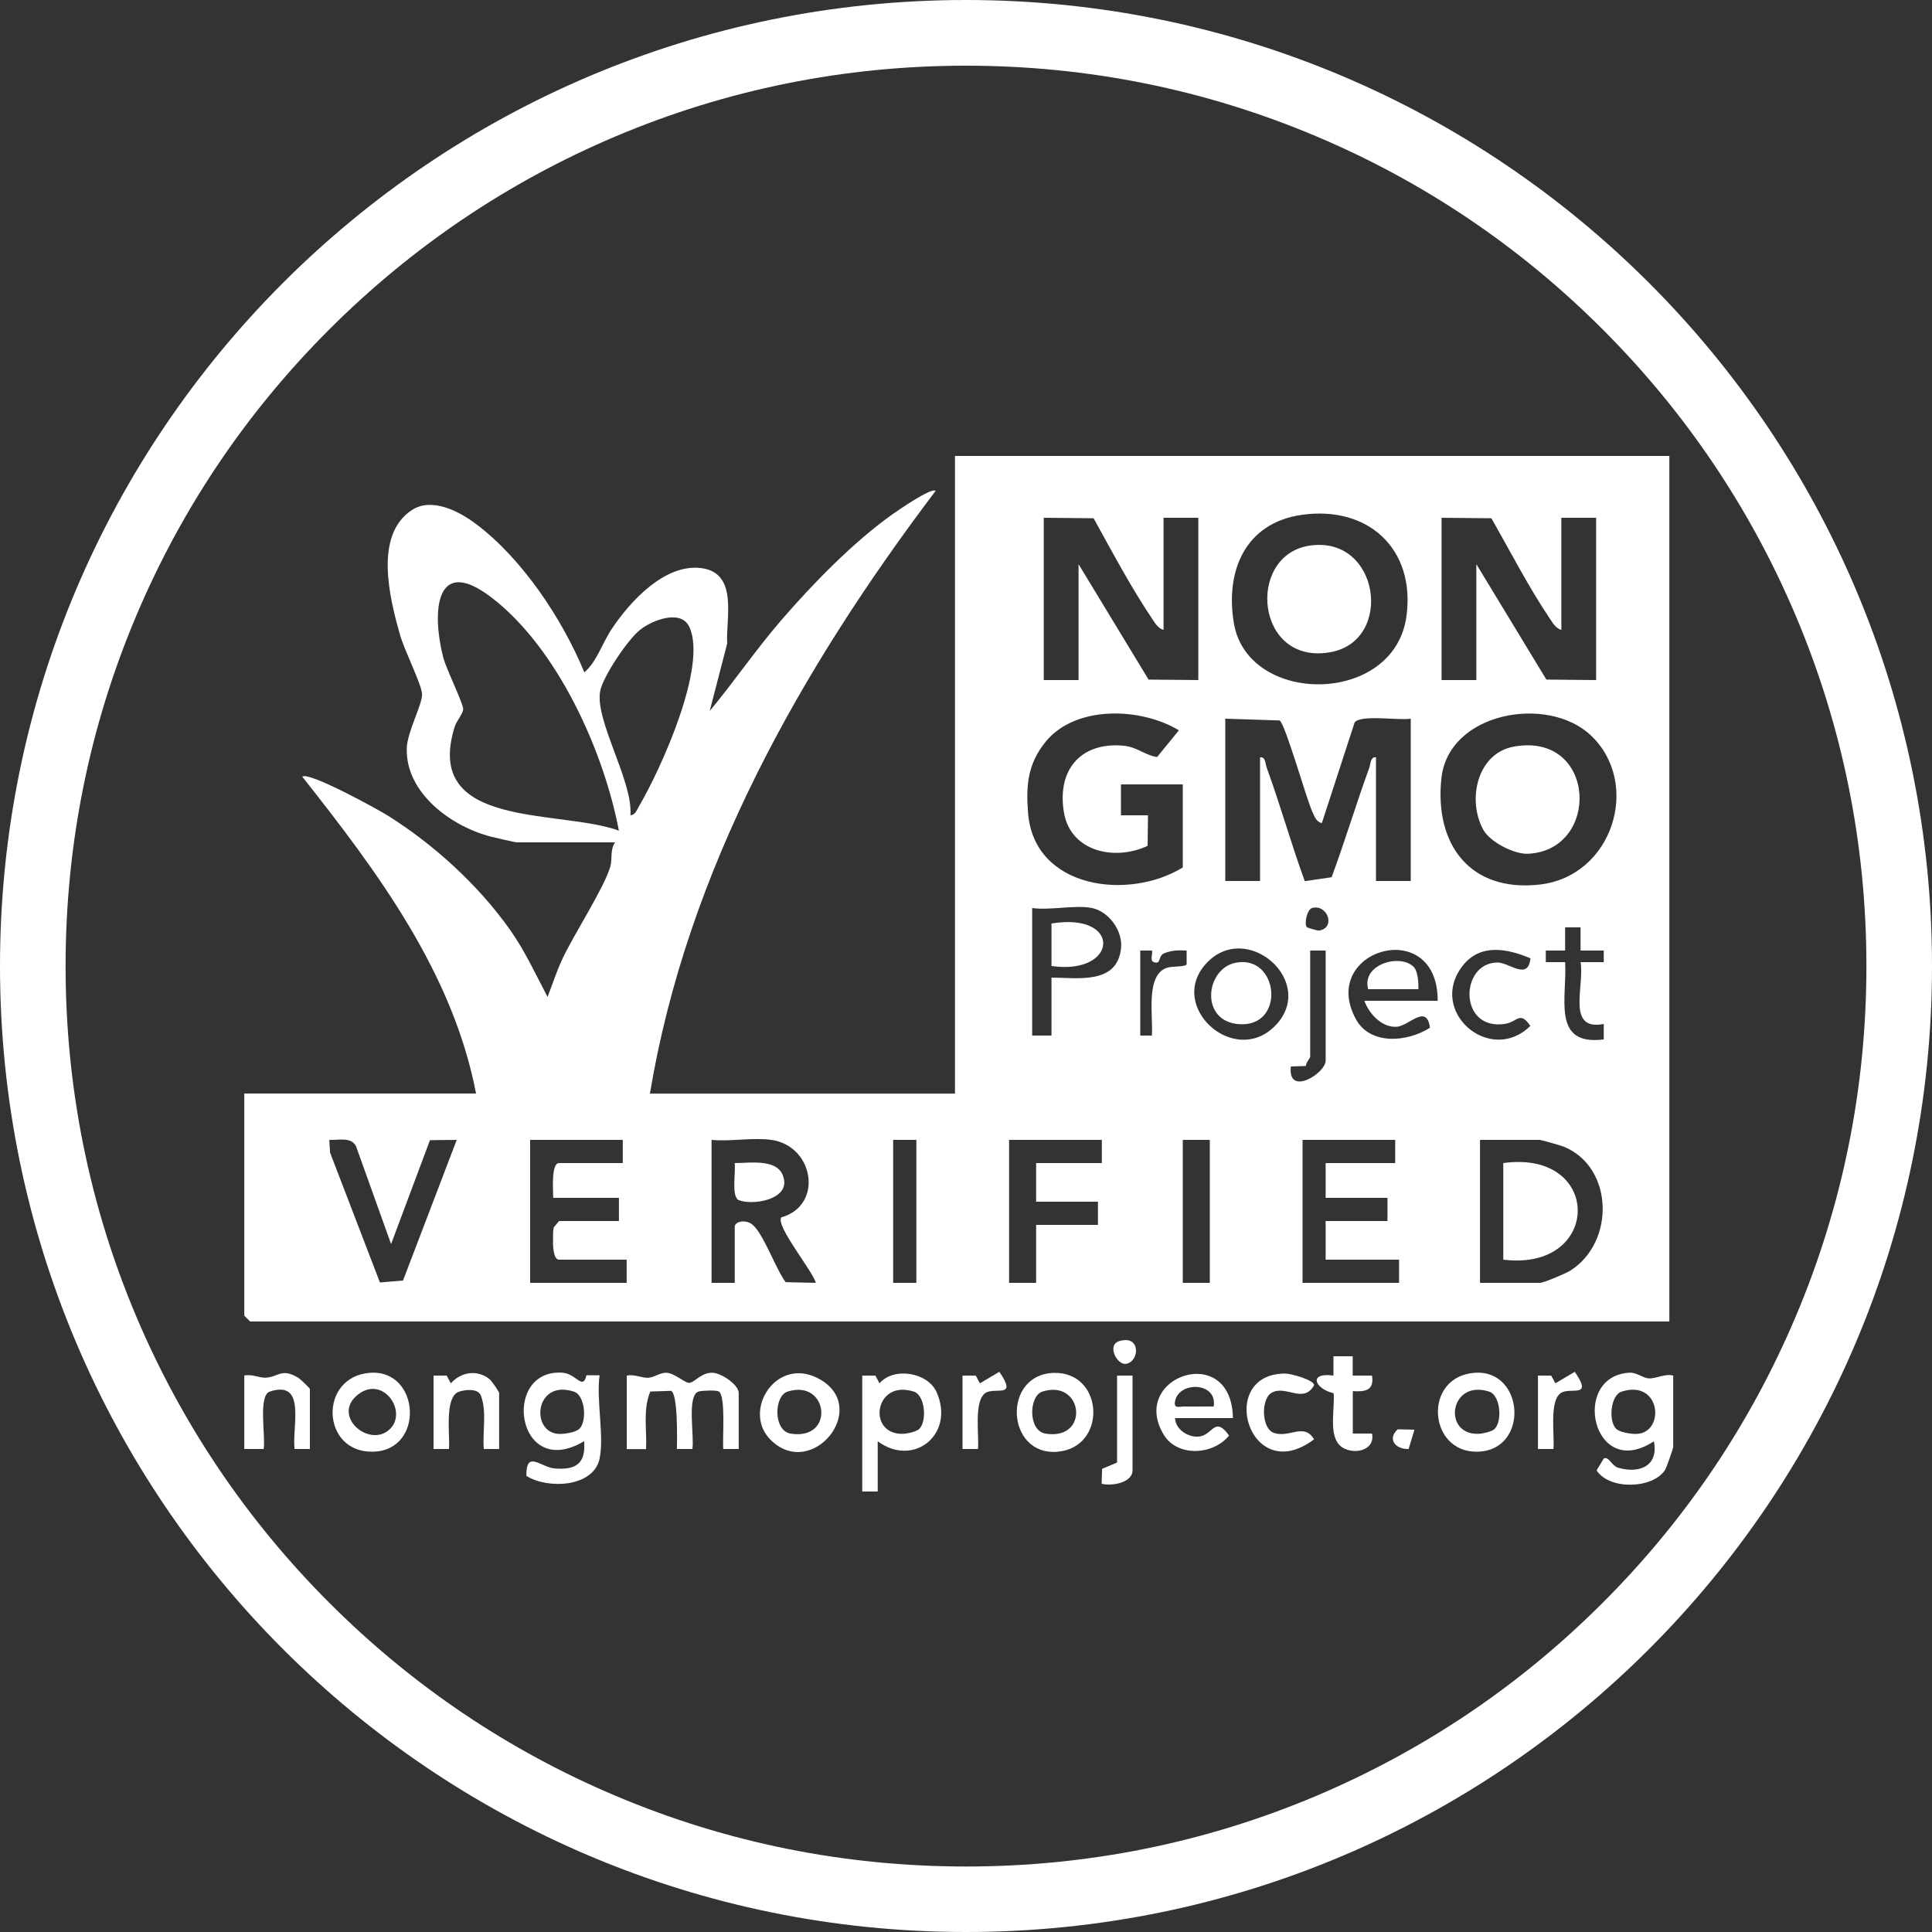 <svg viewBox="0 0 200 200" xmlns="http://www.w3.org/2000/svg" data-name="Layer 1" id="Layer_1">
  <rect x="0" y="0" width="200" height="200" fill="#333333" stroke="none"/>
  <defs>
    <style>
      .cls-1 {
        fill: #fff;
      }
    </style>
  </defs>
  <path d="M172.81,47.2v89.6H25.89l-.6-.6v-23h23.99c-2.41-12.55-10.26-23.02-17.99-32.8.67-.55,7.78,3.35,8.92,4.07,4.76,3,9.35,7.19,12.6,11.8,1.53,2.17,2.64,4.58,3.87,6.93.49-1.23.9-2.53,1.45-3.74,1.2-2.65,4.37-7.44,5.05-9.75.23-.79-.05-1.71.49-2.51h-10.19c-.13,0-2.21-.48-2.62-.58-4.1-1.04-8.9-4.51-8.75-9.18.05-1.7,1.66-4.61,1.58-5.61-.08-1.07-1.85-4.55-2.29-6.14-1.07-3.79-2.72-10.34,1.27-12.91,2.06-1.32,4.87.16,6.59,1.45,4.81,3.61,8.95,9.84,11.23,15.37,1.28-1.08,1.89-3.09,2.86-4.53,1.92-2.86,5.52-6.79,9.31-6.25s2.46,5.21,2.62,7.79l-1.81,6.99c2.54-3.06,4.8-6.38,7.4-9.39,3.23-3.74,7.44-8.07,11.46-10.93.62-.44,4.09-2.84,4.53-2.47-13.94,18.42-25.74,39.28-29.58,62.4h31.58V47.2h73.96ZM134.74,53.3c-5.82.84-7.92,5.78-7.01,11.21,1.44,8.57,16.63,8.55,17.87-.74.93-6.98-4-11.46-10.87-10.47ZM108.05,53.6v16.8h3.6v-12l7.25,11.95,5.15.05v-16.8h-3.6v11.6c-.51-.11-.86-.65-1.13-1.07-2.19-3.23-4.23-7.08-6.11-10.48l-5.15-.05ZM149.23,53.6v16.8h3.6v-12l7.25,11.95,5.15.05v-16.8h-3.6v11.6c-.51-.11-.86-.65-1.13-1.07-2.18-3.21-4.19-7.11-6.11-10.48l-5.15-.05ZM64.07,86c-1.58-8.3-6.38-18.95-13.22-24.17-5.87-4.47-6.13,1.65-4.98,6.18.32,1.25,2.07,4.76,2.08,5.39,0,.45-.68,1.22-.87,1.8-3.37,10.7,10.83,8.53,16.99,10.79ZM65.27,84.4c.5-.04.66-.56.87-.92,2.24-3.81,7.12-14.51,5.22-18.58-.86-1.85-3.8-.73-5.1.3s-3.81,4.81-4.12,6.29c-.63,3.01,3.41,9.37,3.12,12.92ZM122.44,89.8v-8.6h-6.4v3.2s2.8,0,2.8,0l-.04,3.16c-3.36,1.59-7.97.63-8.66-3.45-.74-4.34,1.67-7.3,6.11-6.92,1.49.13,2.19.96,3.53,1.18l2.26-2.77c-3.93-2.37-10.69-2.63-13.8,1.19-1.86,2.29-2.05,4.54-1.81,7.43.66,7.8,10.41,9.02,16.01,5.58ZM164.69,76.13c-4.47-4.23-14.76-2.42-15.48,4.46-.72,6.82,2.96,11.79,10.17,10.98,7.6-.86,10.55-10.48,5.31-15.44ZM126.84,74.4v16.8h3.6v-12.8c.57-.09.54.67.7,1.1,1.41,3.87,2.52,7.86,3.93,11.72l2.78-.41c1.38-3.74,2.53-7.57,3.89-11.31.15-.43.13-1.19.7-1.1v12.8h3.6v-16.8c-1.22.21-5.21-.46-5.81.39l-3.39,10.41c-.59-.1-.78-.73-1-1.2-.64-1.42-2.77-9-3.37-9.42l-5.62-.18ZM113.05,94c-1.69-.35-4.37.26-6.2,0v13.2h2v-6c2.8.02,6.79.72,7.2-3.03.2-1.82-1.27-3.81-3-4.17ZM135.26,95.97c.04.05,1.14.4,1.32.36,1.74-.34.81-2.74-.73-2.34-.57.15-.84,1.63-.58,1.97ZM163.62,96h-1.6s0,2.4,0,2.4h-2s0,1.2,0,1.2h2c.23,3.63-1.46,8.7,4,8v-1.6c-3.91.76-1.97-3.93-2.4-6.4h2.4s0-1.2,0-1.2h-2.4s0-2.4,0-2.4ZM118.04,98.4v8.8h1.2c.16-1.93-.71-6.29,1.58-7.02.58-.19,1.98-.06,2.02-.38v-1.4c-.79-.05-1.57-.03-2.32.28-.7.29-.26,1.19-1.08.92-.46-.15-.05-.94-.2-1.2h-1.2ZM131.91,106.28c4.63-4.54-2.88-11.18-7.09-6.49-3.96,4.4,2.87,10.62,7.09,6.49ZM137.23,98.4h-1.6v11c0,.11-.45.62-.45.95l-1.55.05c-.37,3.17,3.6.72,3.6-.6v-11.4ZM148.83,103.6c.02-8.91-12.37-5.3-8.48,1.88,1.49,2.76,5.36,2.4,7.68.91-.35-2.55-2.15-.18-3.46-.1-1.52.1-2.86-1.36-3.33-2.69h7.6ZM158.42,99.2c-2.42-1.02-5.19-1.55-7.01.78-3.67,4.71,2.85,10.33,7.01,6.22-1.08-1.59-1.34-.41-2.61-.21-4.87.75-4.7-6.36-.78-6.35,1.19,0,3.18,1.91,3.4-.44ZM40.49,128.8l-3.64-10.16c-.55-.98-1.77-.59-2.76-.64l.08,1.32,5.16,13.44,2.39-.2,5.56-14.56-2.77.03-4.03,10.77ZM64.47,118h-9.59v14.8h9.99v-2.4h-7c-.64,0-.64-1.68-.62-2.21.01-.38-.02-.76.08-1.14l.54-.65h6.2v-2.4h-6.8c0-.7-.24-3.6.6-3.6h6.6v-2.4ZM79.86,118c-1.88-.27-4.25.19-6.2,0v14.8h2.4v-5.8c0-.55,1.12-.81,1.83-.23,1.15.95,2.42,4.6,3.44,5.96l3.13.07c-.34-1.24-4.2-5.92-3.58-6.78,4.39-1.23,3.39-7.39-1.02-8.02ZM94.86,118h-2.4v14.8h2.4v-14.8ZM114.05,118h-9.59v14.8h2.8v-6h6.4v-2.4h-6.4v-4h6.8v-2.4ZM125.24,118h-2.8v14.8h2.8v-14.8ZM144.43,118h-9.59v14.8h9.99v-2.4h-7.6v-4h6.4v-2.4h-6.4v-3.6h7.2v-2.4ZM153.22,132.8h6.2c.38,0,2.65-.96,3.13-1.26,4.66-2.94,4.5-10.7-.65-12.83-.31-.13-2.36-.71-2.49-.71h-6.2v14.8Z" class="cls-1"></path>
  <path d="M173.21,142.4v7.4c0,.13-.7,2.14-.84,2.36-1.24,1.96-5.76,2.12-7.09.05l.73-1.21c.48-.33.85.75,1.47.93,2.23.66,4.24-.17,3.73-2.73-6.35,4.2-8.68-6.76-2.53-7.1.74-.04,1.35.54,1.99.59.72.05,1.69-.52,2.54-.29ZM167.31,147.91c.36.37,1.57.55,2.11.53,2.99-.13,2.53-5.69-1.55-4.38-1.16.37-1.38,3.04-.57,3.85Z" class="cls-1"></path>
  <path d="M62.07,151c-.63,2.97-5.39,3.18-7.58,1.78-.04-2.76,1.5-.86,2.98-.76,2.21.16,3.17-.55,3-2.83-7.02,4.2-8.63-7.5-2.26-7.09,1.47.1,2.11,1.88,2.5.27h1.36c-.36,2.5.49,6.32,0,8.61ZM59.98,147.91c.81-.81.59-3.48-.57-3.85-4.07-1.32-4.54,4.25-1.55,4.38.54.02,1.75-.16,2.11-.53Z" class="cls-1"></path>
  <path d="M76.47,150h-1.6c-.1-1.09.28-5.45-.45-5.95-.23-.16-1.73-.11-2.1,0-1.26.4-.41,4.7-.65,5.95h-1.6c.03-.92.11-5.91-.63-6.02l-2.12.07c-.79,1.88-.34,3.97-.44,5.96h-2v-7.6c.73-.19,1.59.25,2.21.22.67-.04,1.23-.56,1.92-.52.88.05,1.96,1.14,2.39,1.04.6-.13,1.26-1.11,2.41-1.04.91.06,2.66,1.25,2.66,2.09v5.8Z" class="cls-1"></path>
  <path d="M89.26,142.4h1.36s.43.8.43.8c1.47-1.73,4.99-1.13,5.9.9,1.95,4.38-2.38,7.85-6.09,5.1v5.2s-1.6,0-1.6,0v-12ZM95.17,147.91c.81-.81.59-3.48-.57-3.85-4.08-1.32-4.88,4.45-1.15,4.37.44-.01,1.42-.22,1.72-.51Z" class="cls-1"></path>
  <path d="M127.64,146.8h-6c.04,1.3,1.67,2.21,2.81,1.84s1.4-1.95,2.78-.04c-1.6,2.03-5.32,2.26-6.74-.05-3.71-6.04,7.03-9.74,7.14-1.75ZM125.64,145.6c.41-2.53-3.54-2.65-3.99-.59-.19.87.41.58.99.59,1,.02,2.01-.01,3,0Z" class="cls-1"></path>
  <path d="M79.79,149.07c-3.08-3.02.68-8.95,5.21-6.21,5.02,3.03-.98,10.37-5.21,6.21ZM81.52,144.06c-1.4.45-1.5,4.06.34,4.35,4.63.73,3.89-5.71-.34-4.35Z" class="cls-1"></path>
  <path d="M152.68,142.11c5.15-.35,5.66,8.05.27,8.17-5.16.11-5.66-7.81-.27-8.17ZM154.73,147.91c.81-.81.59-3.48-.57-3.85-4.08-1.32-4.88,4.45-1.15,4.37.44-.01,1.42-.22,1.72-.51Z" class="cls-1"></path>
  <path d="M109.12,142.12c5.2-.11,5.53,7.81.27,8.17s-5.66-8.05-.27-8.17ZM107.9,144.06c-1.4.45-1.5,4.06.34,4.35,4.63.73,3.89-5.71-.34-4.35Z" class="cls-1"></path>
  <path d="M38.34,142.11c5.15-.35,5.66,8.05.27,8.17s-5.66-7.81-.27-8.17ZM40.39,147.91c1.82-1.83-.76-5.58-3.34-3.54-2.8,2.22,1.25,5.63,3.34,3.54Z" class="cls-1"></path>
  <path d="M32.09,150h-1.6c-.27-2.3,1.26-7.19-2.55-5.95-1.26.41-.41,4.69-.65,5.95h-2v-7.6c.73-.19,1.59.25,2.21.22,1.31-.07,1.65-1.04,3.36,0,.26.16,1.22,1.09,1.22,1.17v6.2Z" class="cls-1"></path>
  <path d="M51.68,150h-1.6c-.14-1.78.33-3.83-.29-5.51-.29-.79-1.59-.64-2.25-.43-1.58.5-.94,4.55-1.06,5.94h-1.6v-7.6h1.36s.43.8.43.8c1.06-1.19,2.75-1.45,4.02-.42.21.17.98,1.3.98,1.42v5.8Z" class="cls-1"></path>
  <path d="M140.03,140.4v2s2,0,2,0c.24,1.54-.69,1.69-1.99,1.61v4.39s1.99,0,1.99,0c.41,2.03-2.63,2.35-3.56.96-.85-1.25-.29-3.64-.41-5.13-2.03-.5-2.62-2.2-.02-1.83v-2s2,0,2,0Z" class="cls-1"></path>
  <path d="M133.04,142.19c.61,0,3,.66,2.99,1.21-1.1,1.98-2.94-.09-4.41.79-1.11.67-1.03,3.73.27,4.15,1.62.53,3.1-1.09,4.14.66-6.75,5.08-10.18-6.81-2.99-6.81Z" class="cls-1"></path>
  <path d="M117.24,142.4v9.8c0,1.3-2.14,1.66-3.2,1.4l.05-1.55,1.55-.65v-9h1.6Z" class="cls-1"></path>
  <path d="M99.65,142.4h1.36s.43.8.43.8l2.01-1.19c1.94,2.81-.43,1.55-1.42,2.18-1.26.8-.65,4.43-.79,5.81h-1.6v-7.6Z" class="cls-1"></path>
  <path d="M159.22,142.4h1.36s.43.8.43.8l2.01-1.19c1.94,2.81-.43,1.55-1.42,2.18-1.26.8-.65,4.43-.79,5.81h-1.6v-7.6Z" class="cls-1"></path>
  <path d="M115.87,138.83c2.21-.68,2.13,2.06.73,2.35-.93.2-2.08-1.93-.73-2.35Z" class="cls-1"></path>
  <path d="M146.42,148.01l-.6,1.99c-1.37.04-2.23-1.03-1.13-2.04l1.73.04Z" class="cls-1"></path>
  <path d="M135.53,56.49c7.27-1.14,8.82,9.81,2.22,11.02-7.79,1.43-8.79-9.99-2.22-11.02Z" class="cls-1"></path>
  <path d="M156.71,77.29c8.57-1.55,9.03,10.73,1.47,11.09-1.43.07-3.95-1.22-4.64-2.5-1.68-3.09-.63-7.9,3.17-8.59Z" class="cls-1"></path>
  <path d="M155.62,120.4c10.33-1.42,10.22,11.26,0,10v-10Z" class="cls-1"></path>
  <path d="M76.06,120.4c1.72,0,4.86-.56,5.12,1.86.21,1.95-3.28,2.55-4.75,1.96-.74-.49-.24-2.92-.38-3.83Z" class="cls-1"></path>
  <path d="M108.85,100v-4.4c7.36-1.21,6.92,5.39,0,4.4Z" class="cls-1"></path>
  <path d="M146.34,100.09c.45.45.51,1.66.49,2.31h-5.2c-.7-2.58,3.3-3.72,4.71-2.31Z" class="cls-1"></path>
  <path d="M127.93,99.66c4.48-.86,5.19,6.73.31,6.36-4.08-.31-3.45-5.76-.31-6.36Z" class="cls-1"></path>
  <path d="M100,6.8c12.58,0,24.79,2.46,36.28,7.32,11.1,4.69,21.07,11.41,29.63,19.98,8.56,8.56,15.28,18.53,19.98,29.63,4.86,11.49,7.32,23.69,7.32,36.28s-2.46,24.79-7.32,36.28c-4.69,11.1-11.41,21.07-19.98,29.63-8.56,8.56-18.53,15.28-29.63,19.98-11.49,4.86-23.69,7.32-36.28,7.32s-24.79-2.46-36.28-7.32c-11.1-4.69-21.07-11.41-29.63-19.98-8.56-8.56-15.28-18.53-19.98-29.63-4.86-11.49-7.32-23.69-7.32-36.28s2.46-24.79,7.32-36.28c4.69-11.1,11.41-21.07,19.98-29.63,8.56-8.56,18.53-15.28,29.63-19.98,11.49-4.86,23.69-7.32,36.28-7.32M100,0C44.77,0,0,44.77,0,100s44.77,100,100,100,100-44.77,100-100S155.23,0,100,0h0Z" class="cls-1"></path>
</svg>